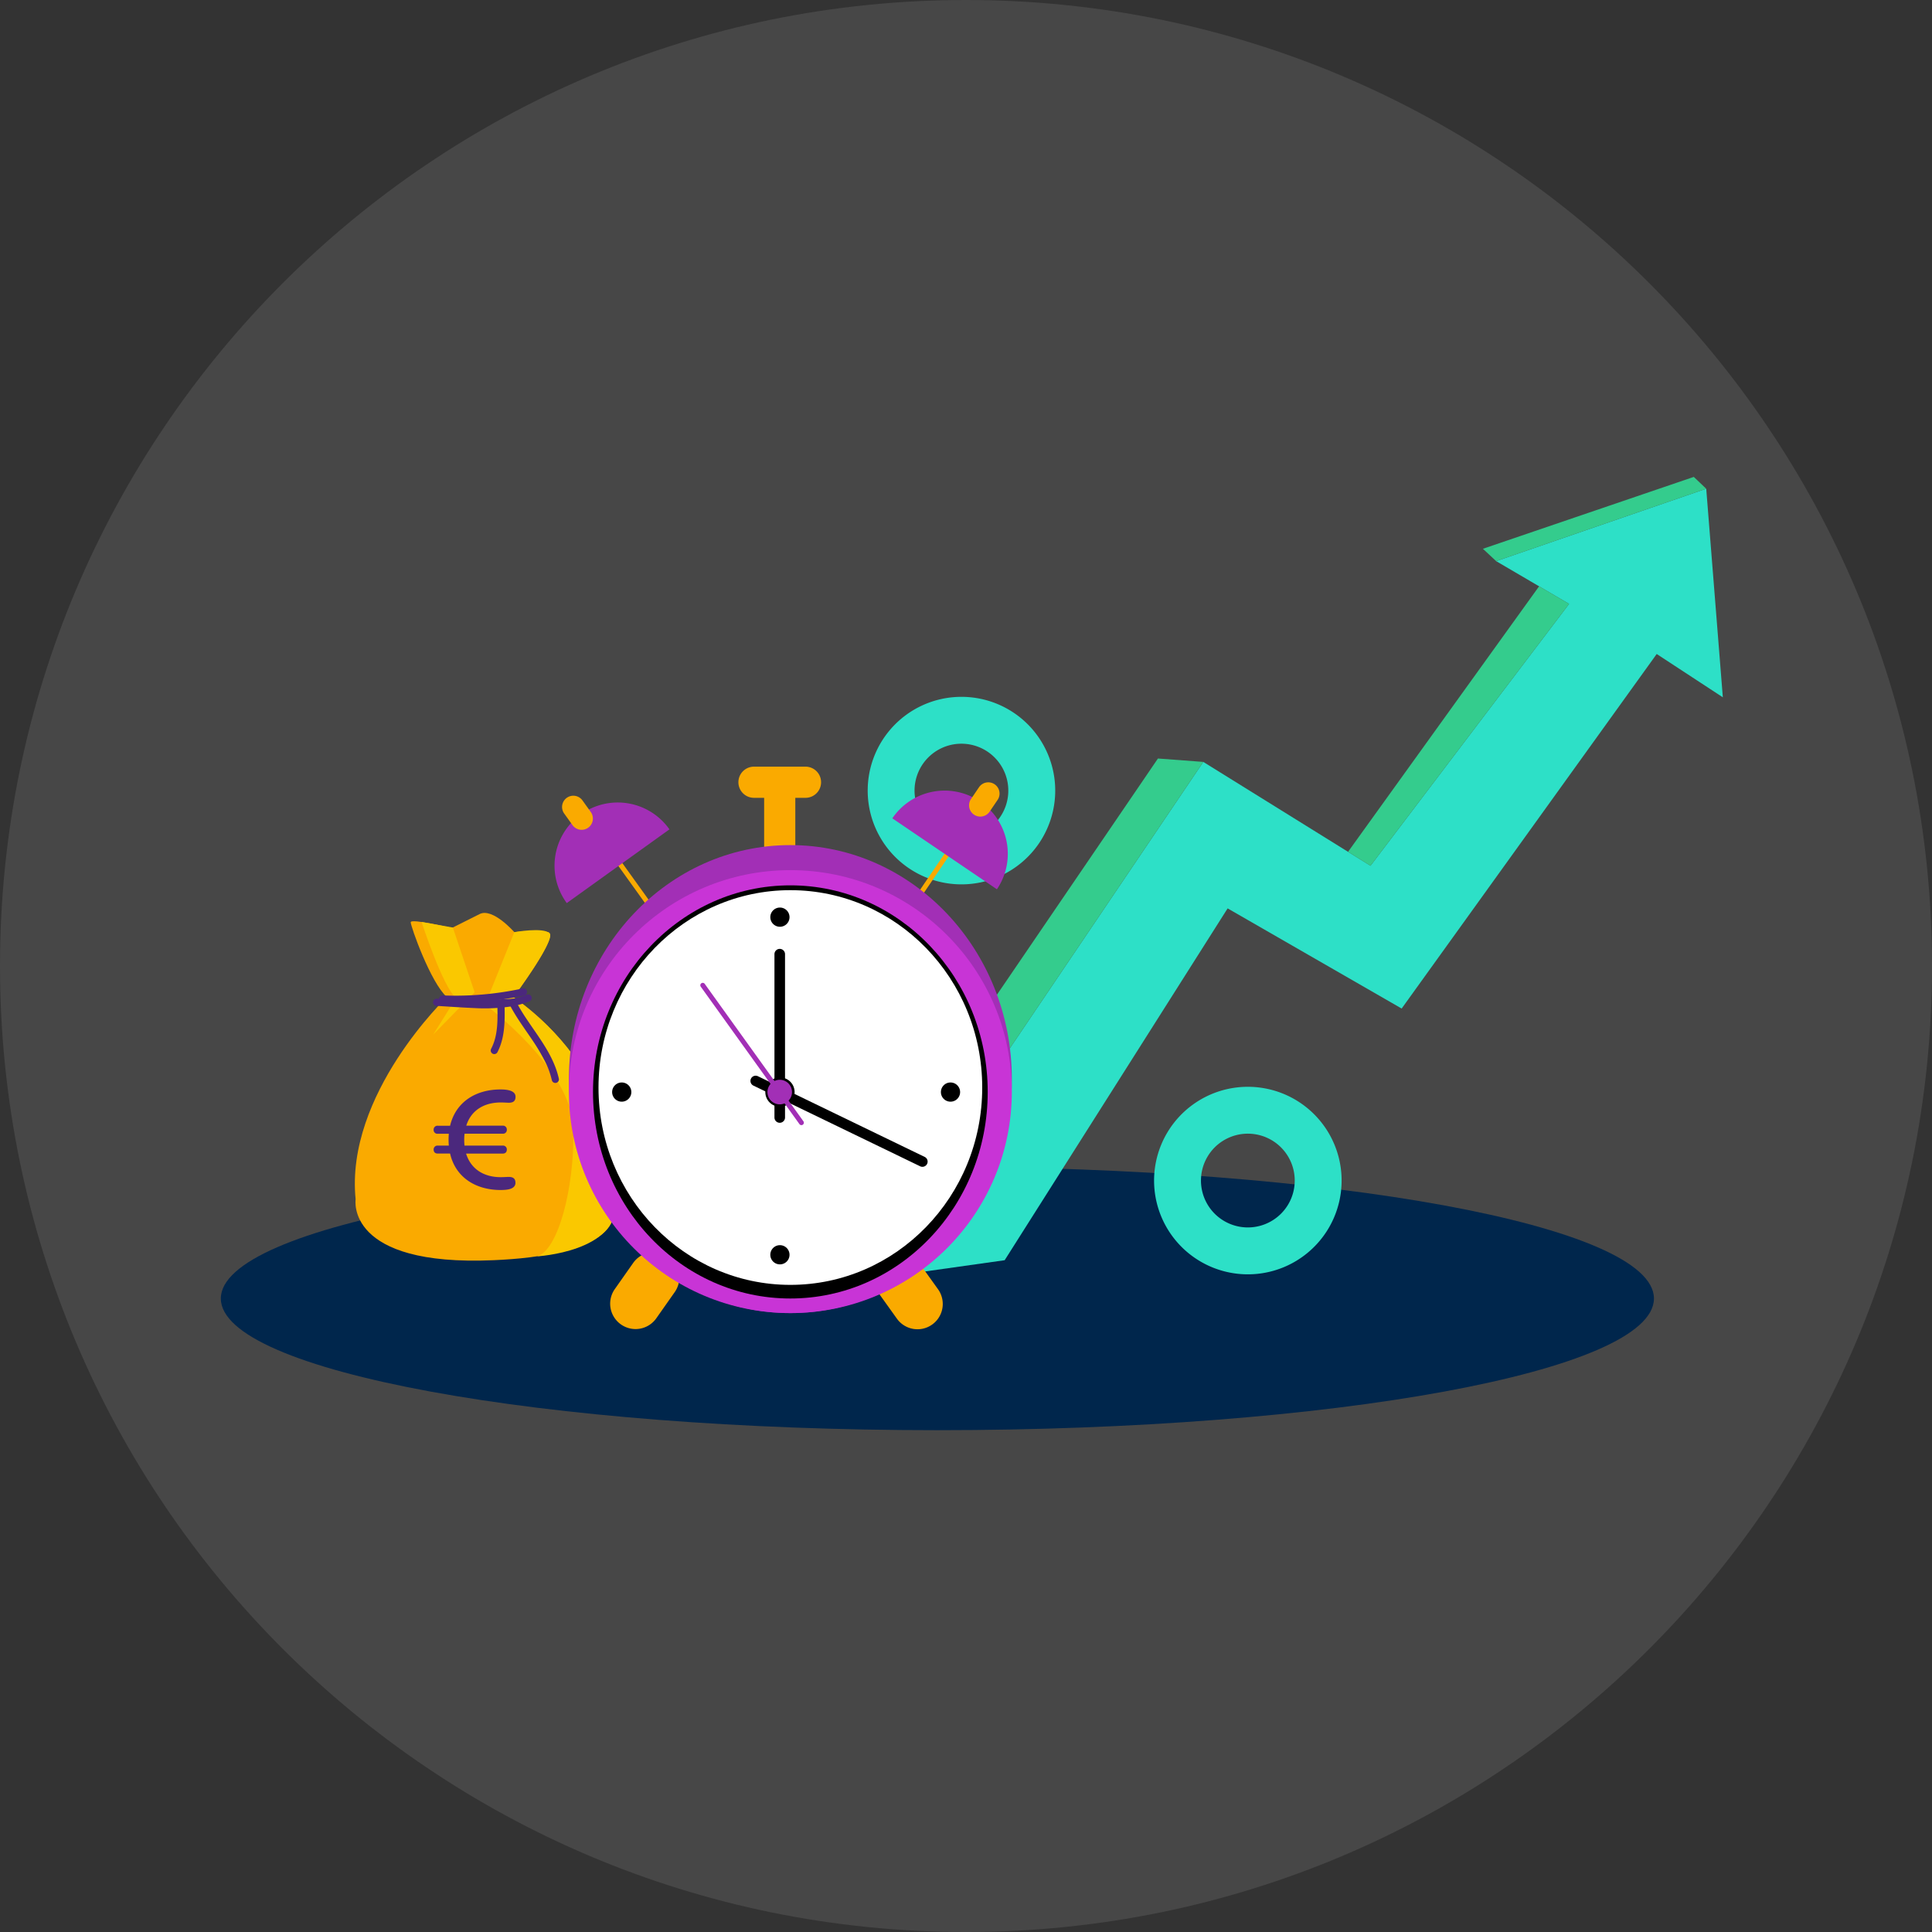 <svg xmlns="http://www.w3.org/2000/svg" width="512" height="512" fill="none"><rect width="100%" height="100%" fill="#333333" stroke="none"/><g clip-path="url(#a)"><g clip-path="url(#b)"><path fill="#fff" fill-opacity=".1" d="M256.002 512.003c141.385 0 256.001-114.616 256.001-256.001C512.003 114.616 397.387 0 256.002 0 114.616 0 0 114.616 0 256.002c0 141.385 114.616 256.001 256.002 256.001z"/><path fill="#00264C" d="M248.418 379.013c104.876 0 189.895-15.623 189.895-34.894 0-19.272-85.019-34.894-189.895-34.894S58.523 324.847 58.523 344.119c0 19.271 85.019 34.894 189.895 34.894z"/><path fill="#2DE0C7" d="M330.692 288.014a24.842 24.842 0 0 0-22.957 15.34 24.845 24.845 0 0 0 18.111 33.879 24.844 24.844 0 0 0 25.508-10.568 24.848 24.848 0 0 0-20.662-38.651zm0 37.269a12.424 12.424 0 1 1 .002-24.849 12.424 12.424 0 0 1-.002 24.849zM254.797 184.67a24.847 24.847 0 0 0-24.37 29.697 24.852 24.852 0 0 0 19.525 19.523 24.855 24.855 0 0 0 25.508-10.569 24.853 24.853 0 0 0-3.092-31.375 24.858 24.858 0 0 0-17.571-7.276zm0 37.269a12.426 12.426 0 0 1-12.196-14.842 12.432 12.432 0 0 1 3.398-6.364 12.424 12.424 0 1 1 8.798 21.206z"/><path fill="#2DE0C7" d="m225.832 339.674 93.054-137.759 44.309 27.521 52.63-69.401-19.331-11.327 55.674-19.188 4.399 55.271-17.524-11.476-67.59 93.958-46.12-26.542-59.086 93.239-40.415 5.704z"/><path fill="#34CC8D" d="m407.875 155.375-50.629 70.366 5.949 3.694 52.63-69.402-7.95-4.658zm-11.38-6.668-3.511-3.273 55.89-19.051 3.295 3.136-55.674 19.188zM225.831 339.674l-12.354-1.646 93.39-137.014 12.018.9-93.054 137.76z"/><path fill="#FAAA00" d="M118.429 264.247s-27.014 25.708-24.182 53.591c0 0-2.832 17.865 36.603 16.124 6.343-.282 12.802-.884 18.947-2.597 4.5-1.249 10.858-3.24 12.564-8.108.707-2.017.742-4.202.704-6.342-.228-12.12-2.892-23.986-9.367-34.343-4.538-7.252-10.633-13.426-17.622-18.335 0 0 12.421-16.559 9.152-17.212-3.269-.653-8.933 0-8.933 0s-5.708-6.535-9.177-4.795l-7.382 3.704s-10.893-2.613-10.893-1.525 5.229 15.915 9.586 19.838z"/><path fill="#FAC800" d="m136.296 247.035-7.737 19.194s23.123 17.032 23.399 32.979c.276 15.947-4.123 32.176-9.624 33.74 0 0 21.718-1.231 20.741-14.235-.976-13.005.238-34.628-26.998-54.453 0 0 11.254-15.221 9.58-16.924-1.674-1.703-9.361-.301-9.361-.301zm-24.577-2.695s5.679 17.365 9.151 20.139l-6.085 9.71 10.997-11.222-5.771-17.156-8.292-1.471z"/><path fill="#4B287D" d="m115.699 265.613 6.399.39c6.025.368 12.247.698 17.847-1.513"/><path fill="#4B287D" d="M115.701 266.565c3.308.203 6.615.441 9.926.581 3.176.19 6.363.062 9.513-.384a24.442 24.442 0 0 0 5.073-1.351.98.98 0 0 0 .666-1.17.943.943 0 0 0-.447-.575.953.953 0 0 0-.723-.091c-5.825 2.277-12.189 1.808-18.3 1.437l-5.708-.349a.95.95 0 1 0 0 1.902z"/><path fill="#4B287D" d="M135.992 265.984c3.552 6.812 9.494 12.523 11.169 20.019l-11.169-20.019z"/><path fill="#4B287D" d="M135.17 266.466c2.771 5.287 6.871 9.767 9.449 15.164a22.1 22.1 0 0 1 1.624 4.624.94.94 0 0 0 .439.603.95.95 0 0 0 1.394-1.107c-1.358-5.994-5.309-10.849-8.629-15.856a50.547 50.547 0 0 1-2.635-4.385.953.953 0 0 0-1.3-.343.974.974 0 0 0-.342 1.304v-.004zm-2.412-.034c.092 4.074.139 8.355-1.77 11.961l1.77-11.961z"/><path fill="#4B287D" d="M131.809 266.431c.085 3.85.193 7.969-1.64 11.482a.969.969 0 0 0 .343 1.301.951.951 0 0 0 1.3-.343c2.001-3.834 1.995-8.226 1.903-12.44-.026-1.224-1.928-1.227-1.903 0h-.003zm-14.524-1.684a85.204 85.204 0 0 0 21.414-1.864l-21.414 1.864z"/><path fill="#4B287D" d="M117.283 265.7a86.924 86.924 0 0 0 16.978-1.017 85.068 85.068 0 0 0 4.69-.882.944.944 0 0 0 .594-.443.96.96 0 0 0-.075-1.072.957.957 0 0 0-.65-.355.955.955 0 0 0-.376.037 84.341 84.341 0 0 1-21.145 1.83c-.252 0-.494.1-.673.278a.955.955 0 0 0 0 1.346.955.955 0 0 0 .673.278h-.016zm-2.366 38.956a1.024 1.024 0 0 1 .678-1.01c.138-.048.284-.066.429-.053h2.923a16.412 16.412 0 0 1-.069-1.553c0-.543.022-1.085.069-1.586h-2.923a1.008 1.008 0 0 1-.433-.044.993.993 0 0 1-.674-1.018 1.02 1.02 0 0 1 .311-.783 1.005 1.005 0 0 1 .796-.276h3.253c1.51-6.365 6.881-9.618 13.388-9.618 1.649 0 2.804.26 3.416.777a1.44 1.44 0 0 1 .542 1.157c0 1.107-.587 1.586-1.766 1.586-.543 0-1.25-.07-2.144-.07-4.408 0-7.874 2.074-9.145 6.152h9.64a1.006 1.006 0 0 1 1.036.634c.054.135.078.28.07.425a.986.986 0 0 1-.302.793.99.99 0 0 1-.804.269h-10.087c-.07.539-.102 1.081-.096 1.624 0 .542.023 1.037.07 1.531h10.113a1.021 1.021 0 0 1 .796.279 1.008 1.008 0 0 1 .31.784c0 .59-.317 1.059-1.106 1.059h-9.688c1.268 4.122 4.738 6.247 9.168 6.247.897 0 1.604-.07 2.099-.07 1.268 0 1.814.495 1.814 1.586a1.443 1.443 0 0 1-.543 1.154c-.612.52-1.722.732-3.37.732-6.552 0-11.949-3.275-13.411-9.665h-3.253c-.777.016-1.107-.453-1.107-1.043z"/><path fill="#FAAA00" d="m173.088 241.213.002-.002a.643.643 0 0 0 .148-.898l-17.702-24.653a.643.643 0 0 0-.898-.147l-.003.001a.644.644 0 0 0-.147.899l17.701 24.653c.208.289.61.355.899.147zm69.662-2.672.002.002a.645.645 0 0 0 .895-.171l17.041-25.114a.643.643 0 0 0-.171-.894l-.002-.002a.644.644 0 0 0-.895.171l-17.041 25.114a.643.643 0 0 0 .171.894zm-63.988 103.947a6.726 6.726 0 1 0-11.002-7.739l-4.866 6.918a6.726 6.726 0 0 0 11.003 7.738l4.865-6.917zm38.832-135.184v-.003a4.129 4.129 0 0 0-4.129-4.129h-13.651a4.128 4.128 0 0 0-4.129 4.129v.003a4.128 4.128 0 0 0 4.129 4.128h13.651a4.129 4.129 0 0 0 4.129-4.128z"/><path fill="#FAAA00" d="M206.634 228.648h.003a4.129 4.129 0 0 0 4.129-4.128v-13.652a4.129 4.129 0 0 0-4.129-4.128h-.003a4.129 4.129 0 0 0-4.129 4.128v13.652a4.129 4.129 0 0 0 4.129 4.128zm37.049 106.166a6.7 6.7 0 1 0-10.895 7.802l4.905 6.85a6.7 6.7 0 1 0 10.896-7.802l-4.906-6.85z"/><path fill="#A22FB6" d="M209.455 347.985c32.415 0 58.693-27.764 58.693-62.013 0-34.249-26.278-62.013-58.693-62.013-32.416 0-58.693 27.764-58.693 62.013 0 34.249 26.277 62.013 58.693 62.013z"/><path fill="#C834D6" d="M209.455 347.981c32.415 0 58.693-26.277 58.693-58.692 0-32.416-26.278-58.693-58.693-58.693-32.416 0-58.693 26.277-58.693 58.693 0 32.415 26.277 58.692 58.693 58.692z"/><path fill="#000" d="M209.452 344.115c28.885 0 52.301-24.51 52.301-54.745 0-30.235-23.416-54.745-52.301-54.745-28.884 0-52.3 24.51-52.3 54.745 0 30.235 23.416 54.745 52.3 54.745z"/><path fill="#fff" d="M209.454 340.504c28.081 0 50.844-23.415 50.844-52.3 0-28.884-22.763-52.3-50.844-52.3s-50.845 23.416-50.845 52.3c0 28.885 22.764 52.3 50.845 52.3z"/><path fill="#000" d="M206.636 293.29a3.879 3.879 0 1 0-.001-7.757 3.879 3.879 0 0 0 .001 7.757zm.001-47.69a2.544 2.544 0 1 0-.001-5.087 2.544 2.544 0 0 0 .001 5.087zm-41.871 46.355a2.543 2.543 0 1 0 0-5.086 2.543 2.543 0 0 0 0 5.086zm87.129 0a2.543 2.543 0 1 0 0-5.086 2.543 2.543 0 0 0 0 5.086zm-45.258 43.116a2.544 2.544 0 1 0-.001-5.087 2.544 2.544 0 0 0 .001 5.087z"/><path fill="#A22FB6" d="M150.2 239.328a16.75 16.75 0 1 1 27.211-19.537m59.062-2.926a16.745 16.745 0 0 1 23.261-4.457 16.749 16.749 0 0 1 4.457 23.261"/><path fill="#FAAA00" d="M151.751 218.708a2.981 2.981 0 0 0 4.842-3.477l-2.236-3.114a2.98 2.98 0 1 0-4.842 3.477l2.236 3.114zm105.564-6.94a2.981 2.981 0 0 0 4.933 3.348l2.153-3.173a2.981 2.981 0 0 0-4.933-3.347l-2.153 3.172z"/><path fill="#000" d="M243.881 309.094a1.38 1.38 0 0 0 1.201-2.484l-44.224-21.398a1.379 1.379 0 1 0-1.201 2.484l44.224 21.398z"/><path fill="#000" d="M208.041 252.864a1.4 1.4 0 1 0-2.803 0v43.32a1.402 1.402 0 0 0 2.803 0v-43.32z"/><path fill="#A22FB6" d="M206.636 292.665a3.253 3.253 0 1 0 .001-6.507 3.253 3.253 0 0 0-.001 6.507z"/><path fill="#A22FB6" d="m212.76 298.051.002-.002a.643.643 0 0 0 .148-.898l-26.151-36.419a.643.643 0 0 0-.898-.148l-.003.002a.644.644 0 0 0-.147.899l26.15 36.419c.208.288.61.354.899.147z"/></g></g><defs><clipPath id="a"><path fill="#fff" d="M0 0h512v512H0z"/></clipPath><clipPath id="b"><path fill="#fff" d="M0 0h512v512H0z"/></clipPath></defs></svg>